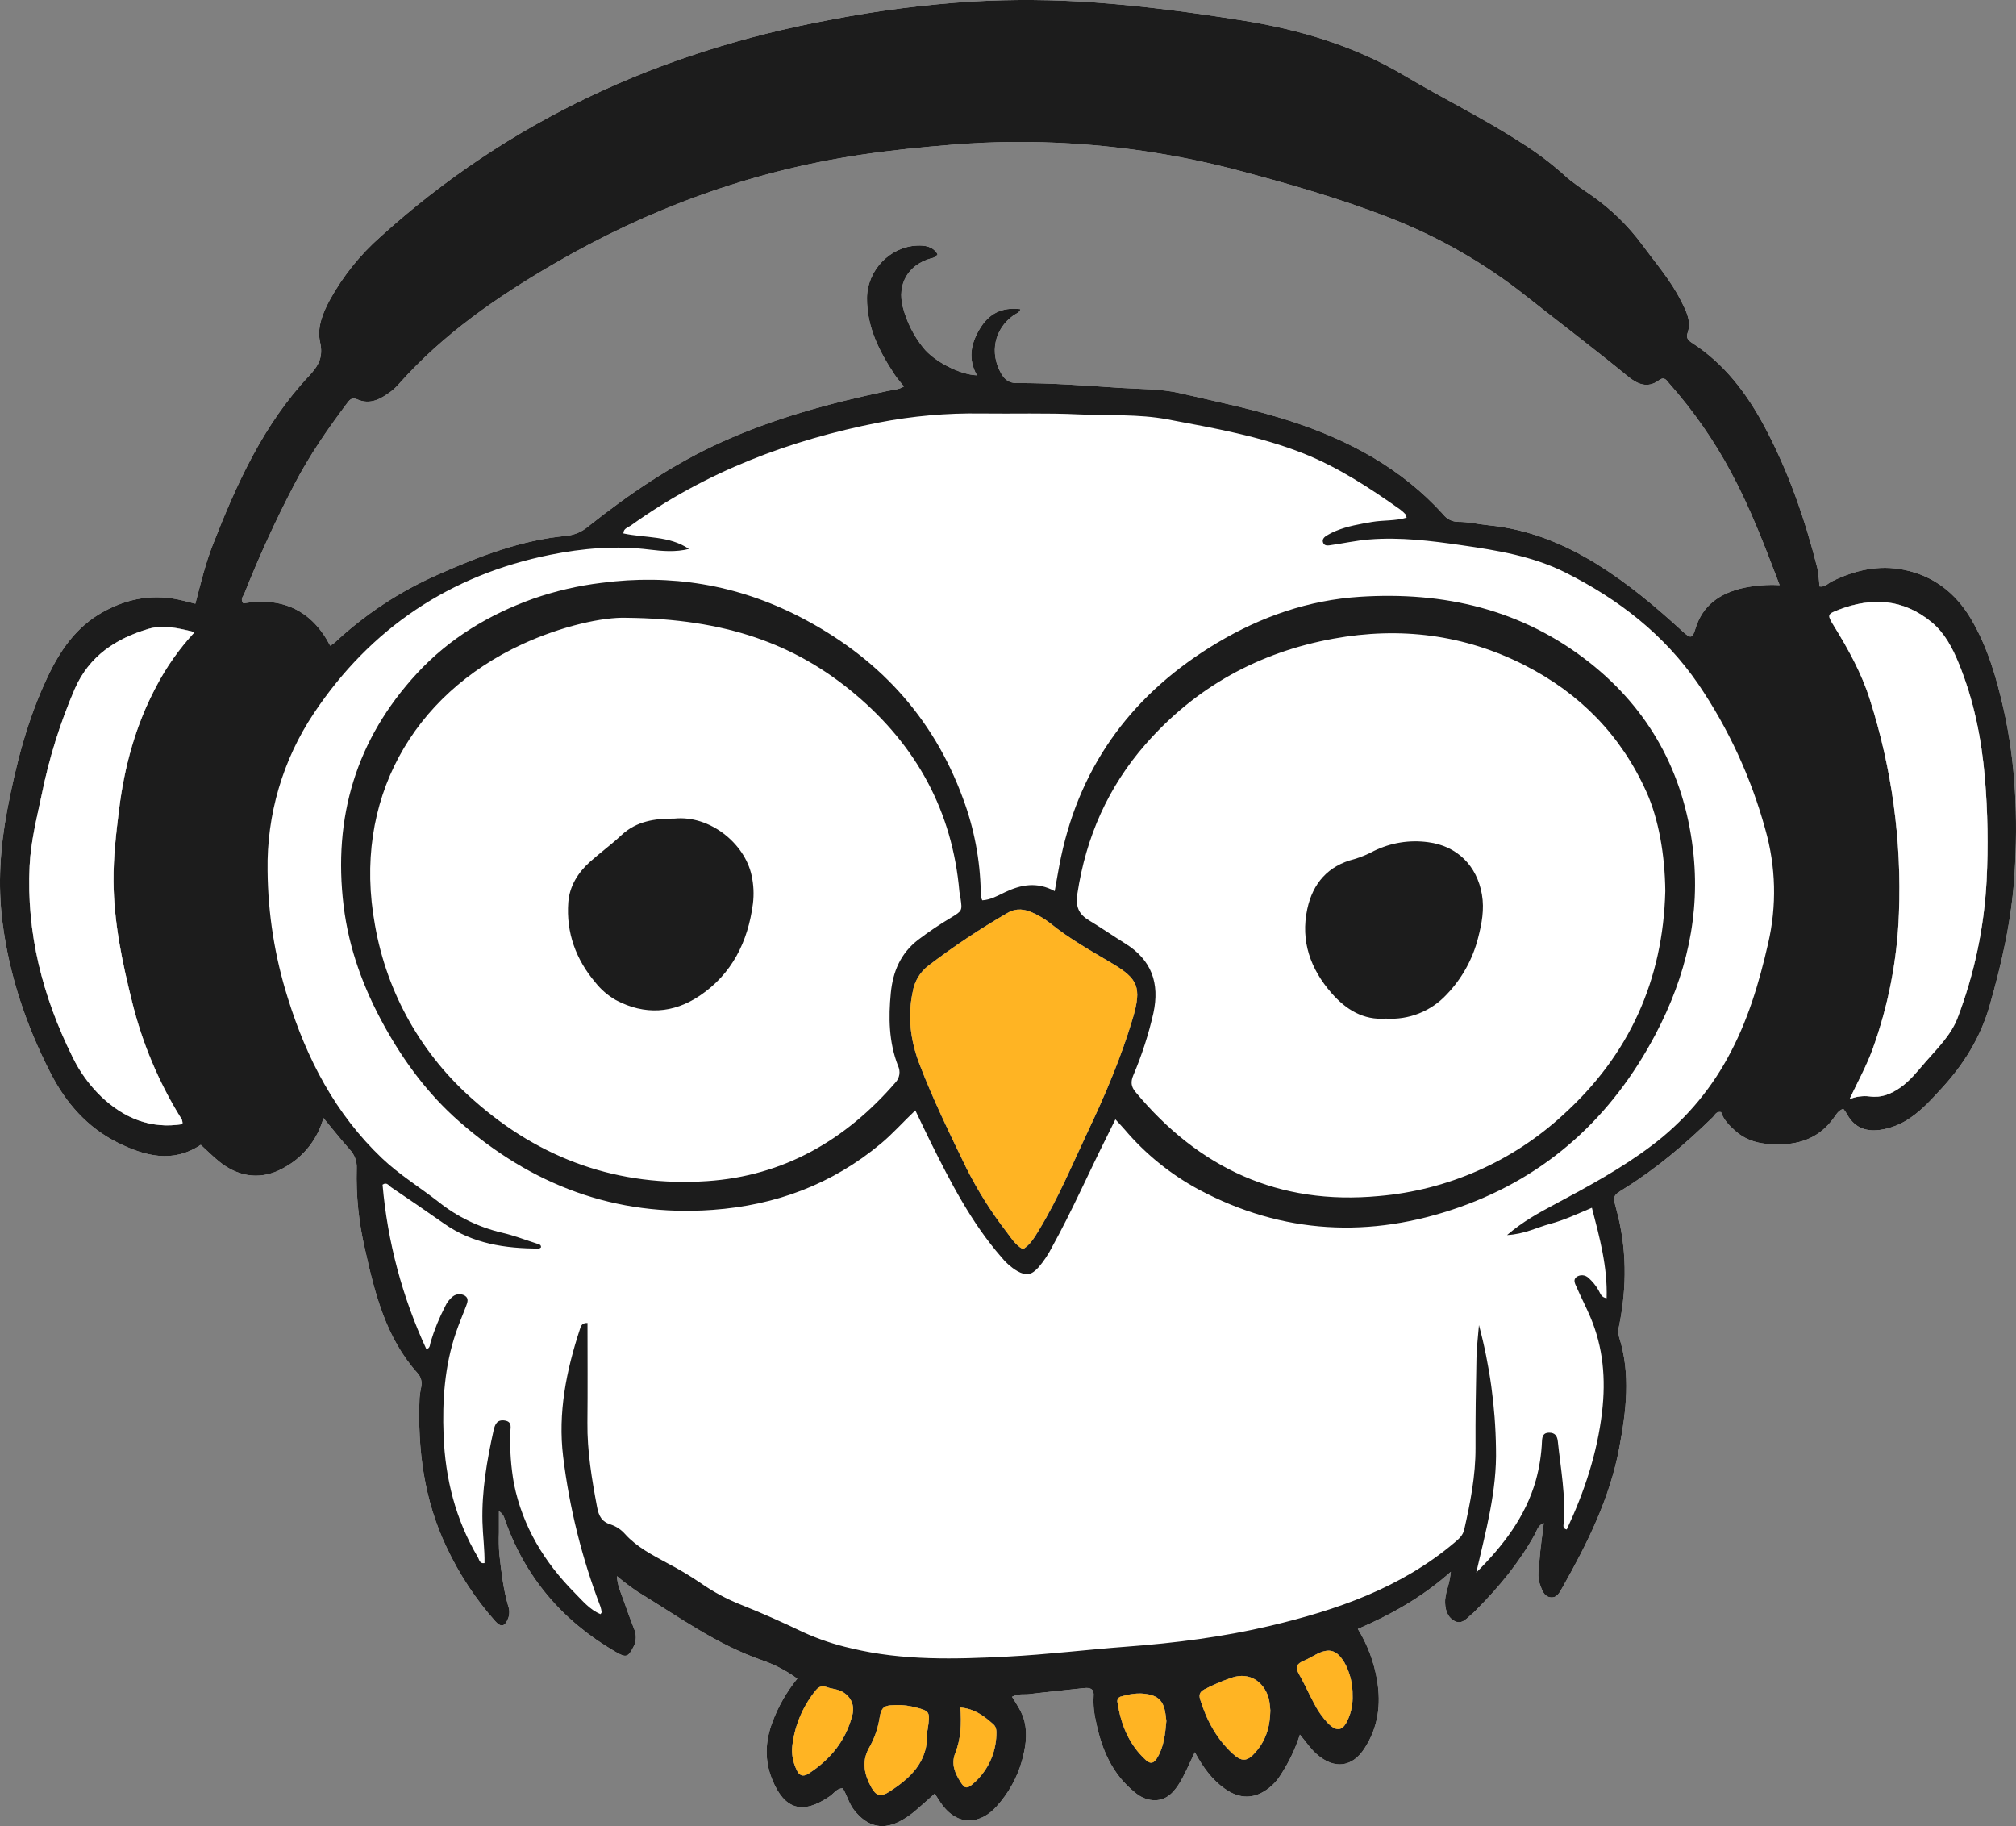 <?xml version="1.0" encoding="UTF-8"?>
<svg xmlns="http://www.w3.org/2000/svg" width="424" height="384" viewBox="0 0 424 384" fill="none">
  <rect x="0" y="0" width="424" height="384" fill="#808080" stroke="none"/>
  <g clip-path="url(#clip0_790_26)">
    <path d="M421.345 148.909C419.857 142.37 417.978 135.946 414.529 130.127C411.323 124.715 406.683 121.085 400.446 119.82C395.157 118.742 390.143 119.875 385.344 122.224C384.49 122.642 383.796 123.538 382.655 123.318C382.598 122.021 382.453 120.729 382.22 119.452C379.619 109.161 376.153 99.168 371.151 89.78C367.404 82.746 362.666 76.47 355.822 72.07C355.04 71.564 354.588 70.987 354.897 70.124C355.8 67.572 354.66 65.471 353.574 63.304C351.409 58.981 348.241 55.345 345.403 51.49C342.431 47.461 338.818 43.944 334.709 41.079C332.747 39.704 330.692 38.406 328.951 36.778C326.123 34.245 323.079 31.963 319.854 29.958C311.964 24.827 303.49 20.729 295.424 15.922C284.845 9.608 273.318 6.215 261.296 4.296C250.954 2.646 240.579 1.265 230.105 0.506C221.625 -0.096 213.116 -0.162 204.628 0.308C194.461 0.952 184.348 2.257 174.351 4.213C138.774 10.863 106.983 25.366 80.018 49.785C75.733 53.567 72.133 58.056 69.373 63.056C67.874 65.839 66.635 68.88 67.318 71.933C68.012 75.046 67.059 76.85 64.982 79.061C55.422 89.225 49.78 101.704 44.777 114.496C43.212 118.484 42.21 122.647 41.086 126.948C40.11 126.701 39.262 126.492 38.413 126.277C32.501 124.809 26.964 125.738 21.653 128.686C16.033 131.804 12.671 136.716 10.005 142.348C5.773 151.274 3.349 160.701 1.52 170.348C0.043 178.152 -0.486 185.945 0.511 193.848C1.927 205.079 5.498 215.617 10.627 225.638C13.834 231.908 18.374 237.11 24.765 240.284C30.441 243.1 36.336 244.673 42.221 240.74C43.543 241.945 44.75 243.149 46.061 244.222C50.326 247.725 55.328 248.204 60.001 245.399C61.954 244.296 63.668 242.818 65.045 241.05C66.422 239.282 67.434 237.258 68.023 235.097C69.963 237.435 71.681 239.602 73.511 241.67C74.028 242.203 74.43 242.838 74.691 243.533C74.951 244.229 75.065 244.971 75.026 245.712C74.868 251.404 75.448 257.092 76.751 262.635C78.839 272.024 81.153 281.335 87.847 288.782C88.181 289.154 88.423 289.599 88.554 290.081C88.685 290.563 88.702 291.069 88.602 291.559C88.435 292.336 88.314 293.122 88.239 293.913C87.803 304.83 89.181 315.417 93.941 325.4C96.58 331.013 100.007 336.222 104.118 340.871C105.391 342.306 106.195 342.048 106.889 340.293C107.194 339.445 107.19 338.516 106.878 337.67C105.831 334.117 105.446 330.438 105.016 326.78C104.907 325.287 104.882 323.789 104.939 322.292C104.928 320.791 104.939 319.295 104.939 317.793C105.461 318.085 105.855 318.562 106.041 319.13C110.267 331.483 118.173 340.783 129.419 347.333C131.683 348.653 132.113 348.51 133.27 346.228C133.564 345.649 133.723 345.012 133.736 344.363C133.748 343.715 133.613 343.072 133.342 342.482C132.581 340.53 131.858 338.563 131.171 336.581C130.62 334.98 129.843 333.424 129.749 331.433C131.127 332.59 132.563 333.675 134.053 334.684C142.576 339.87 150.676 345.804 160.257 349.115C162.914 350.028 165.418 351.335 167.684 352.993C165.44 355.75 163.664 358.857 162.428 362.188C160.951 366.165 160.764 370.147 162.389 374.161C164.979 380.558 168.819 381.669 174.555 377.698C175.404 377.109 176.01 376.037 177.249 376.042C178.159 377.555 178.55 379.243 179.613 380.607C182.478 384.276 185.922 384.996 189.895 382.637C190.757 382.13 191.577 381.554 192.346 380.915C193.768 379.722 195.134 378.462 196.589 377.17C197.057 377.885 197.426 378.473 197.818 379.051C201.493 384.435 206.424 383.451 209.62 379.837C212.113 377.088 213.935 373.799 214.942 370.229C215.669 367.54 216.154 364.812 215.466 361.985C215.008 360.098 213.945 358.558 212.848 356.804C214.226 356.078 215.35 356.38 216.413 356.248C220.276 355.781 224.149 355.407 228.017 354.973C229.367 354.824 230.155 355.187 230 356.721C229.903 358.519 230.076 360.321 230.513 362.067C231.686 367.875 233.929 373.117 238.733 376.95C239.641 377.74 240.745 378.272 241.929 378.49C244.723 378.924 246.464 377.445 247.858 375.294C249.174 373.26 250.056 370.983 251.29 368.464C253.026 371.654 254.899 374.228 257.555 376.114C259.908 377.786 262.453 378.391 265.169 377.082C266.877 376.214 268.314 374.896 269.324 373.271C271.06 370.629 272.429 367.765 273.396 364.757C274.668 366.286 275.605 367.699 276.872 368.821C280.724 372.237 284.476 371.516 286.966 367.683C289.87 363.211 290.482 358.415 289.628 353.334C288.989 349.508 287.616 345.842 285.583 342.537C292.774 339.468 299.352 335.673 305.138 330.52C305.013 331.633 304.794 332.733 304.482 333.809C304.213 334.665 304.03 335.546 303.936 336.438C303.859 338.203 304.284 339.991 305.898 340.86C307.556 341.756 308.598 340.145 309.744 339.259C310.047 338.999 310.333 338.717 310.598 338.418C315.336 333.65 319.579 328.496 322.841 322.584C323.27 321.808 323.452 320.73 324.686 320.285C324.35 323.04 323.948 325.592 323.772 328.161C323.656 329.833 323.248 331.554 323.893 333.21C324.323 334.315 324.659 335.662 326.025 335.882C327.496 336.119 328.058 334.783 328.626 333.782C333.86 324.542 338.56 315.065 340.549 304.517C342.015 296.745 343.007 288.947 340.527 281.164C340.318 280.388 340.318 279.57 340.527 278.794C342.197 270.555 342.164 262.36 339.921 254.204C339.172 251.46 339.238 251.41 341.585 249.953C348.412 245.701 354.494 240.537 360.225 234.927C360.676 234.487 360.913 233.662 361.971 233.854C362.489 235.455 363.674 236.659 364.952 237.798C367.586 240.141 370.677 240.685 374.131 240.658C378.881 240.614 382.699 239.096 385.559 235.24C386.121 234.492 386.567 233.519 387.68 233.167C387.93 233.474 388.16 233.798 388.369 234.135C389.856 236.951 392.159 238.012 395.311 237.611C397.696 237.28 399.964 236.372 401.917 234.965C404.408 233.244 406.397 231.006 408.424 228.795C413.031 223.79 416.535 218.141 418.419 211.591C421.047 202.472 423.119 193.216 423.698 183.729C424.408 172.041 423.962 160.387 421.345 148.909ZM27.774 210.64C29.868 219.18 33.279 227.344 37.884 234.839C38.068 235.049 38.206 235.295 38.289 235.561C38.373 235.827 38.4 236.107 38.369 236.384C31.68 237.457 26.099 235.13 21.311 230.61C18.786 228.174 16.716 225.307 15.201 222.145C8.952 209.501 5.536 196.208 6.236 182.024C6.484 176.936 7.751 171.986 8.793 167.02C10.335 159.392 12.669 151.946 15.757 144.801C18.793 137.926 24.38 134.274 31.245 132.239C34.297 131.337 37.355 132.063 40.931 132.921C37.705 136.392 34.964 140.283 32.782 144.487C28.518 152.533 26.176 161.146 25.052 170.117C24.424 175.154 23.834 180.198 23.873 185.302C23.939 193.942 25.702 202.313 27.774 210.64ZM150.676 190.367C150.163 196.417 144.979 202.725 139.056 204.26C135.601 205.151 132.488 204.117 129.964 201.708C126.879 198.749 125.408 194.987 125.204 190.741C125.105 188.684 125.815 187.106 127.832 186.154C130.625 184.834 133.347 183.371 136.108 181.974C137.149 181.4 138.331 181.133 139.518 181.204C142.242 181.114 144.932 181.829 147.249 183.261C149.899 184.95 150.935 187.32 150.676 190.367ZM191.966 208.561C192.323 206.385 193.492 204.426 195.239 203.077C200.558 199.019 206.133 195.307 211.928 191.962C213.802 190.879 215.581 191.176 217.339 192C218.615 192.577 219.816 193.306 220.915 194.173C224.964 197.467 229.51 199.964 233.967 202.632C239.279 205.811 240.171 207.593 238.254 214.066C235.846 222.189 232.529 230.027 228.909 237.671C225.587 244.695 222.617 251.911 218.556 258.576C217.625 260.105 216.755 261.684 215.157 262.679C213.653 261.887 212.793 260.496 211.846 259.242C208.539 254.982 205.656 250.41 203.239 245.591C199.757 238.414 196.258 231.248 193.399 223.79C191.498 218.829 190.848 213.802 191.966 208.561ZM304.487 194.486C303.929 197.446 302.462 200.158 300.289 202.247C296.559 205.811 292.223 206.729 287.908 204.859C284.068 203.193 281.401 198.859 281.368 194.233C281.335 190.4 281.996 189.443 285.644 187.969C289.005 186.611 292.553 186.022 296.102 185.439C296.399 185.397 296.701 185.393 297 185.428C304.598 186.303 305.755 188.486 304.487 194.486ZM179.283 360.577C177.949 365.95 174.687 369.943 170.087 372.935C168.836 373.744 168.054 373.337 167.525 372.116C166.873 370.757 166.549 369.266 166.577 367.76C166.965 363.289 168.678 359.035 171.497 355.539C172.103 354.791 172.759 354.34 173.806 354.747C174.544 355.033 175.354 355.104 176.12 355.33C178.511 356.028 179.889 358.146 179.283 360.577ZM195.112 363.585C195.045 363.876 195.003 364.173 194.986 364.471C195.2 370.455 191.481 373.914 186.963 376.807C185.239 377.912 184.28 377.665 183.283 375.888C181.823 373.271 181.167 370.526 182.715 367.666C183.768 365.859 184.504 363.885 184.892 361.831C185.387 358.701 185.746 358.498 189.58 358.542C190.367 358.604 191.15 358.716 191.922 358.877C195.663 359.79 195.658 359.812 195.112 363.585ZM209.553 364.828C209.495 366.778 209.031 368.695 208.192 370.457C207.353 372.219 206.156 373.787 204.677 375.063C203.416 376.174 202.909 376.141 202.055 374.777C200.875 372.908 199.977 370.999 200.925 368.612C202.104 365.626 202.247 362.425 201.983 359.064C204.98 359.312 206.997 360.879 208.925 362.595C209.57 363.162 209.598 364.025 209.553 364.828ZM243.362 369.663C242.717 370.713 242.045 371.06 240.998 370.108C237.433 366.847 235.764 362.672 235.036 358.025C234.992 357.885 234.979 357.737 234.998 357.591C235.017 357.445 235.068 357.305 235.148 357.181C235.227 357.057 235.333 356.953 235.457 356.874C235.582 356.796 235.722 356.745 235.868 356.727C238.017 356.094 240.238 355.83 242.353 356.512C244.904 357.332 245.048 359.708 245.301 361.913C245.048 364.592 244.827 367.276 243.362 369.663ZM264.045 368.475C262.321 370.449 261.169 370.521 259.252 368.755C255.858 365.631 253.759 361.726 252.414 357.348C252.062 356.193 252.497 355.682 253.367 355.209C255.143 354.298 256.981 353.511 258.866 352.855C263.114 351.299 266.222 354.115 266.933 357.585C267.051 358.284 267.13 358.989 267.17 359.697C267.109 363.371 266.095 366.137 264.045 368.475ZM283.451 361.682C282.399 363.976 281.17 364.185 279.379 362.447C278.141 361.15 277.106 359.674 276.31 358.069C275.225 356.061 274.31 353.955 273.175 351.981C272.354 350.545 272.795 349.83 274.167 349.258C275.082 348.879 275.93 348.345 276.812 347.894C279.561 346.47 281.137 346.932 282.773 349.632C283.925 351.729 284.51 354.089 284.47 356.479C284.547 358.27 284.198 360.053 283.451 361.682ZM366.671 123.621C361.773 124.737 358.065 127.212 356.539 132.305C355.949 134.268 355.547 134.296 353.943 132.827C348.263 127.619 342.384 122.664 335.816 118.599C328.852 114.287 321.403 111.284 313.171 110.465C310.989 110.245 308.84 109.717 306.625 109.734C306.026 109.72 305.437 109.573 304.902 109.302C304.368 109.032 303.9 108.646 303.534 108.172C294.774 98.486 283.721 92.546 271.445 88.553C263.831 86.079 256.001 84.489 248.216 82.685C244.1 81.734 239.89 81.838 235.709 81.569C228.436 81.09 221.168 80.518 213.873 80.557C212.27 80.568 211.306 79.853 210.545 78.505C208.093 74.177 209.124 69.205 213.135 66.329C213.669 65.944 214.413 65.768 214.628 65.003C210.694 64.547 207.989 65.9 206.005 69.238C204.17 72.334 203.559 75.519 205.465 78.918C201.873 78.802 196.462 75.986 194.198 73.143C192.186 70.642 190.724 67.747 189.905 64.646C188.616 59.767 190.969 55.675 195.845 54.317C196.119 54.284 196.383 54.191 196.617 54.044C196.852 53.898 197.051 53.702 197.2 53.47C196.242 51.809 194.572 51.567 192.875 51.639C187.129 51.875 182.379 56.885 182.34 62.671C182.302 68.727 184.897 73.852 188.131 78.742C188.671 79.561 189.338 80.298 190.104 81.277C188.969 81.954 187.784 81.976 186.682 82.207C174.632 84.753 162.775 87.943 151.524 93.069C141.447 97.661 132.367 103.832 123.733 110.69C122.451 111.795 120.865 112.487 119.182 112.676C109.578 113.567 100.74 116.999 92.04 120.854C84.059 124.37 76.731 129.206 70.365 135.159C70.075 135.387 69.769 135.595 69.45 135.781C65.555 128.268 59.29 125.48 51.185 126.871C50.463 125.991 51.157 125.425 51.383 124.847C54.473 117.048 57.967 109.415 61.852 101.979C65.02 95.846 68.949 90.171 73.103 84.66C73.648 83.934 74.15 83.538 75.087 83.961C77.886 85.215 80.117 83.879 82.255 82.295C82.89 81.805 83.472 81.25 83.99 80.639C93.203 70.278 104.421 62.528 116.322 55.582C136.411 43.862 157.86 36.035 180.869 32.57C187.376 31.591 193.928 30.937 200.501 30.409C208.777 29.742 217.091 29.668 225.378 30.189C237.146 30.903 248.816 32.775 260.216 35.777C270.938 38.62 281.578 41.667 291.953 45.682C302.412 49.714 312.197 55.309 320.973 62.275C328.108 67.912 335.364 73.396 342.395 79.165C344.4 80.815 346.549 81.723 348.913 79.963C350.092 79.088 350.483 79.985 351.051 80.623C356.092 86.31 360.451 92.565 364.037 99.262C368.082 106.747 371.09 114.645 374.286 123.038C371.733 122.9 369.173 123.096 366.671 123.621ZM417.819 185.109C417.307 194.979 415.258 204.71 411.747 213.95C410.358 217.652 407.471 220.429 404.92 223.361C403.295 225.231 401.763 227.216 399.68 228.679C397.724 230.054 395.691 230.885 393.256 230.555C391.811 230.376 390.344 230.573 388.997 231.127C390.854 227.216 392.584 224.081 393.812 220.71C397.144 211.517 399.022 201.863 399.377 192.094C399.979 176.844 397.909 161.606 393.261 147.067C391.509 141.506 388.688 136.452 385.647 131.513C384.269 129.275 384.325 129.126 386.809 128.186C393.763 125.551 400.325 125.942 406.237 130.826C409.014 133.119 410.628 136.248 411.956 139.488C415.113 147.21 416.75 155.289 417.455 163.583C418.058 170.742 418.18 177.934 417.819 185.109Z" fill="white"></path>
    <path d="M421.345 148.909C419.857 142.37 417.978 135.946 414.529 130.127C411.323 124.715 406.683 121.085 400.446 119.82C395.157 118.742 390.143 119.875 385.344 122.224C384.49 122.642 383.796 123.538 382.655 123.318C382.598 122.021 382.453 120.729 382.22 119.452C379.619 109.161 376.153 99.168 371.151 89.78C367.404 82.746 362.666 76.47 355.822 72.07C355.04 71.564 354.588 70.987 354.897 70.124C355.8 67.572 354.66 65.471 353.574 63.304C351.409 58.981 348.241 55.345 345.403 51.49C342.431 47.461 338.818 43.944 334.709 41.079C332.747 39.704 330.692 38.406 328.951 36.778C326.123 34.245 323.079 31.963 319.854 29.958C311.964 24.827 303.49 20.729 295.424 15.922C284.845 9.608 273.318 6.215 261.296 4.296C250.954 2.646 240.579 1.265 230.105 0.506C221.625 -0.096 213.116 -0.162 204.628 0.308C194.461 0.952 184.348 2.257 174.351 4.213C138.774 10.863 106.983 25.366 80.018 49.785C75.733 53.567 72.133 58.056 69.373 63.056C67.874 65.839 66.635 68.88 67.318 71.933C68.012 75.046 67.059 76.85 64.982 79.061C55.422 89.225 49.78 101.704 44.777 114.496C43.212 118.484 42.21 122.647 41.086 126.948C40.11 126.701 39.262 126.492 38.413 126.277C32.501 124.809 26.964 125.738 21.653 128.686C16.033 131.804 12.671 136.716 10.005 142.348C5.773 151.274 3.349 160.701 1.52 170.348C0.043 178.152 -0.486 185.945 0.511 193.848C1.927 205.079 5.498 215.617 10.627 225.638C13.834 231.908 18.374 237.11 24.765 240.284C30.441 243.1 36.336 244.673 42.221 240.74C43.543 241.945 44.75 243.149 46.061 244.222C50.326 247.725 55.328 248.204 60.001 245.399C61.954 244.296 63.668 242.818 65.045 241.05C66.422 239.282 67.434 237.258 68.023 235.097C69.963 237.435 71.681 239.602 73.511 241.67C74.028 242.203 74.43 242.838 74.691 243.533C74.951 244.229 75.065 244.971 75.026 245.712C74.868 251.404 75.448 257.092 76.751 262.635C78.839 272.024 81.153 281.335 87.847 288.782C88.181 289.154 88.423 289.599 88.554 290.081C88.685 290.563 88.702 291.069 88.602 291.559C88.435 292.336 88.314 293.122 88.239 293.913C87.803 304.83 89.181 315.417 93.941 325.4C96.58 331.013 100.007 336.222 104.118 340.871C105.391 342.306 106.195 342.048 106.889 340.293C107.194 339.445 107.19 338.516 106.878 337.67C105.831 334.117 105.446 330.438 105.016 326.78C104.907 325.287 104.882 323.789 104.939 322.292C104.928 320.791 104.939 319.295 104.939 317.793C105.461 318.085 105.855 318.562 106.041 319.13C110.267 331.483 118.173 340.783 129.419 347.333C131.683 348.653 132.113 348.51 133.27 346.228C133.564 345.649 133.723 345.012 133.736 344.363C133.748 343.715 133.613 343.072 133.342 342.482C132.581 340.53 131.858 338.563 131.171 336.581C130.62 334.98 129.843 333.424 129.749 331.433C131.127 332.59 132.563 333.675 134.053 334.684C142.576 339.87 150.676 345.804 160.257 349.115C162.914 350.028 165.418 351.335 167.684 352.993C165.44 355.75 163.664 358.857 162.428 362.188C160.951 366.165 160.764 370.147 162.389 374.161C164.979 380.558 168.819 381.669 174.555 377.698C175.404 377.109 176.01 376.037 177.249 376.042C178.159 377.555 178.55 379.243 179.613 380.607C182.478 384.276 185.922 384.996 189.895 382.637C190.757 382.13 191.577 381.554 192.346 380.915C193.768 379.722 195.134 378.462 196.589 377.17C197.057 377.885 197.426 378.473 197.818 379.051C201.493 384.435 206.424 383.451 209.62 379.837C212.113 377.088 213.935 373.799 214.942 370.229C215.669 367.54 216.154 364.812 215.466 361.985C215.008 360.098 213.945 358.558 212.848 356.804C214.226 356.078 215.35 356.38 216.413 356.248C220.276 355.781 224.149 355.407 228.017 354.973C229.367 354.824 230.155 355.187 230 356.721C229.903 358.519 230.076 360.321 230.513 362.067C231.686 367.875 233.929 373.117 238.733 376.95C239.641 377.74 240.745 378.272 241.929 378.49C244.723 378.924 246.464 377.445 247.858 375.294C249.174 373.26 250.056 370.983 251.29 368.464C253.026 371.654 254.899 374.228 257.555 376.114C259.908 377.786 262.453 378.391 265.169 377.082C266.877 376.214 268.314 374.896 269.324 373.271C271.06 370.629 272.429 367.765 273.396 364.757C274.668 366.286 275.605 367.699 276.872 368.821C280.724 372.237 284.476 371.516 286.966 367.683C289.87 363.211 290.482 358.415 289.628 353.334C288.989 349.508 287.616 345.842 285.583 342.537C292.774 339.468 299.352 335.673 305.138 330.52C305.013 331.633 304.794 332.733 304.482 333.809C304.213 334.665 304.03 335.546 303.936 336.438C303.859 338.203 304.284 339.991 305.898 340.86C307.556 341.756 308.598 340.145 309.744 339.259C310.047 338.999 310.333 338.717 310.598 338.418C315.336 333.65 319.579 328.496 322.841 322.584C323.27 321.808 323.452 320.73 324.686 320.285C324.35 323.04 323.948 325.592 323.772 328.161C323.656 329.833 323.248 331.554 323.893 333.21C324.323 334.315 324.659 335.662 326.025 335.882C327.496 336.119 328.058 334.783 328.626 333.782C333.86 324.542 338.56 315.065 340.549 304.517C342.015 296.745 343.007 288.947 340.527 281.164C340.318 280.388 340.318 279.57 340.527 278.794C342.197 270.555 342.164 262.36 339.921 254.204C339.172 251.46 339.238 251.41 341.585 249.953C348.412 245.701 354.494 240.537 360.225 234.927C360.676 234.487 360.913 233.662 361.971 233.854C362.489 235.455 363.674 236.659 364.952 237.798C367.586 240.141 370.677 240.685 374.131 240.658C378.881 240.614 382.699 239.096 385.559 235.24C386.121 234.492 386.567 233.519 387.68 233.167C387.93 233.474 388.16 233.798 388.369 234.135C389.856 236.951 392.159 238.012 395.311 237.611C397.696 237.28 399.964 236.372 401.917 234.965C404.408 233.244 406.397 231.006 408.424 228.795C413.031 223.79 416.535 218.141 418.419 211.591C421.047 202.472 423.119 193.216 423.698 183.729C424.408 172.041 423.962 160.387 421.345 148.909ZM27.774 210.64C29.868 219.18 33.279 227.344 37.884 234.839C38.068 235.049 38.206 235.295 38.289 235.561C38.373 235.827 38.4 236.107 38.369 236.384C31.68 237.457 26.099 235.13 21.311 230.61C18.786 228.174 16.716 225.307 15.201 222.145C8.952 209.501 5.536 196.208 6.236 182.024C6.484 176.936 7.751 171.986 8.793 167.02C10.335 159.392 12.669 151.946 15.757 144.801C18.793 137.926 24.38 134.274 31.245 132.239C34.297 131.337 37.355 132.063 40.931 132.921C37.705 136.392 34.964 140.283 32.782 144.487C28.518 152.533 26.176 161.146 25.052 170.117C24.424 175.154 23.834 180.198 23.873 185.302C23.939 193.942 25.702 202.313 27.774 210.64ZM179.283 360.577C177.949 365.95 174.687 369.943 170.087 372.935C168.836 373.744 168.054 373.337 167.525 372.116C166.873 370.757 166.549 369.266 166.577 367.76C166.965 363.289 168.678 359.035 171.497 355.539C172.103 354.791 172.759 354.34 173.806 354.747C174.544 355.033 175.354 355.104 176.12 355.33C178.511 356.028 179.889 358.146 179.283 360.577ZM195.112 363.585C195.045 363.876 195.003 364.173 194.986 364.471C195.2 370.455 191.481 373.914 186.963 376.807C185.239 377.912 184.28 377.665 183.283 375.888C181.823 373.271 181.167 370.526 182.715 367.666C183.768 365.859 184.504 363.885 184.892 361.831C185.387 358.701 185.746 358.498 189.58 358.542C190.367 358.604 191.15 358.716 191.922 358.877C195.663 359.79 195.658 359.812 195.112 363.585ZM209.553 364.828C209.495 366.778 209.031 368.695 208.192 370.457C207.353 372.219 206.156 373.787 204.677 375.063C203.416 376.174 202.909 376.141 202.055 374.777C200.875 372.908 199.977 370.999 200.925 368.612C202.104 365.626 202.247 362.425 201.983 359.064C204.98 359.312 206.997 360.879 208.925 362.595C209.57 363.162 209.598 364.025 209.553 364.828ZM243.362 369.663C242.717 370.713 242.045 371.06 240.998 370.108C237.433 366.847 235.764 362.672 235.036 358.025C234.992 357.885 234.979 357.737 234.998 357.591C235.017 357.445 235.068 357.305 235.148 357.181C235.227 357.057 235.333 356.953 235.457 356.874C235.582 356.796 235.722 356.745 235.868 356.727C238.017 356.094 240.238 355.83 242.353 356.512C244.904 357.332 245.048 359.708 245.301 361.913C245.048 364.592 244.827 367.276 243.362 369.663ZM264.045 368.475C262.321 370.449 261.169 370.521 259.252 368.755C255.858 365.631 253.759 361.726 252.414 357.348C252.062 356.193 252.497 355.682 253.367 355.209C255.143 354.298 256.981 353.511 258.866 352.855C263.114 351.299 266.222 354.115 266.933 357.585C267.051 358.284 267.13 358.989 267.17 359.697C267.109 363.371 266.095 366.137 264.045 368.475ZM283.451 361.682C282.399 363.976 281.17 364.185 279.379 362.447C278.141 361.15 277.106 359.674 276.31 358.069C275.225 356.061 274.31 353.955 273.175 351.981C272.354 350.545 272.795 349.83 274.167 349.258C275.082 348.879 275.93 348.345 276.812 347.894C279.561 346.47 281.137 346.932 282.773 349.632C283.925 351.729 284.51 354.089 284.47 356.479C284.547 358.27 284.198 360.053 283.451 361.682ZM371.867 198.386C369.955 206.79 367.52 214.935 363.294 222.558C359.338 229.754 353.889 236.025 347.31 240.949C340.891 245.795 333.866 249.573 326.808 253.346C323.584 255.067 320.339 256.827 316.956 259.715C320.642 259.522 323.27 258.087 326.058 257.344C328.956 256.574 331.678 255.293 334.802 253.973C336.45 260.287 338.108 266.414 337.904 272.991C336.67 272.805 336.571 271.875 336.169 271.265C335.619 270.311 334.917 269.453 334.092 268.724C333.763 268.407 333.335 268.212 332.879 268.173C332.424 268.134 331.968 268.253 331.59 268.509C330.747 269.125 331.298 270.005 331.601 270.693C332.516 272.793 333.579 274.834 334.477 276.946C337.199 283.353 337.75 290.003 336.946 296.888C335.926 305.6 333.21 313.746 329.513 321.627C328.648 321.418 328.819 320.818 328.852 320.4C329.342 314.576 328.24 308.873 327.64 303.125C327.518 301.926 327.034 301.266 325.794 301.266C324.593 301.266 324.356 302.036 324.306 303.054C324.192 305.846 323.758 308.616 323.011 311.309C320.813 319.014 316.086 325.092 310.482 330.685C312.466 322.039 314.857 313.52 314.631 304.561C314.513 295.806 313.31 287.1 311.05 278.64C310.868 280.961 310.576 283.276 310.526 285.597C310.399 291.889 310.3 298.186 310.328 304.478C310.35 310.319 309.237 315.973 307.959 321.621C307.667 322.914 306.829 323.601 305.887 324.399C294.641 333.902 281.186 338.555 267.164 341.877C257.235 344.226 247.136 345.502 236.959 346.266C228.595 346.893 220.259 347.922 211.89 348.351C200.903 348.912 189.889 349.242 179.057 346.618C175.54 345.834 172.116 344.682 168.841 343.181C164.604 341.146 160.318 339.226 155.949 337.494C152.873 336.283 149.953 334.712 147.249 332.814C145.011 331.304 142.689 329.921 140.295 328.672C137.138 326.951 133.931 325.323 131.452 322.578C130.656 321.67 129.636 320.986 128.493 320.593C126.543 320.01 125.926 318.767 125.578 316.924C124.471 311.04 123.479 305.16 123.545 299.138C123.617 292.17 123.562 285.196 123.562 278.2C122.306 278.139 122.14 278.975 121.953 279.542C119.105 288.237 117.314 297.07 118.438 306.304C119.762 317.107 122.401 327.708 126.295 337.873C126.412 338.25 126.494 338.637 126.537 339.028C126.548 339.105 126.444 339.199 126.311 339.43C124.047 338.511 122.543 336.641 120.895 334.98C114.487 328.524 109.931 321.033 108.096 312.03C107.467 308.491 107.205 304.897 107.313 301.305C107.313 300.342 107.859 298.967 106.156 298.709C104.548 298.461 104.096 299.501 103.809 300.788C102.404 307.129 101.302 313.515 101.468 320.032C101.545 322.908 101.952 325.779 101.903 328.689C100.85 328.87 100.806 327.963 100.503 327.457C95.82 319.548 93.644 310.952 93.291 301.805C93.01 294.463 93.511 287.247 95.886 280.246C96.525 278.359 97.319 276.522 98.024 274.658C98.305 273.91 98.647 273.035 97.804 272.485C97.416 272.245 96.964 272.129 96.508 272.152C96.053 272.174 95.615 272.335 95.253 272.612C94.546 273.178 93.985 273.904 93.616 274.729C92.373 277.124 91.353 279.628 90.569 282.209C90.398 282.743 90.531 283.458 89.682 283.722C84.617 272.809 81.496 261.099 80.459 249.117C81.357 248.479 81.798 249.342 82.277 249.661C86.013 252.174 89.722 254.723 93.407 257.306C99.412 261.53 106.25 262.547 113.358 262.547C113.501 262.547 113.65 262.382 113.782 262.3C113.826 261.728 113.391 261.662 113.027 261.546C110.548 260.754 108.112 259.797 105.589 259.22C100.704 258.077 96.137 255.858 92.222 252.725C88.283 249.656 84.001 247.032 80.36 243.573C70.519 234.223 64.502 222.629 60.53 209.864C57.794 201.195 56.361 192.169 56.276 183.08C56.074 171.306 59.477 159.752 66.029 149.96C77.957 132.101 94.68 120.893 115.749 116.658C122.537 115.288 129.562 114.683 136.615 115.569C139.298 115.904 142.108 116.135 144.901 115.431C140.719 112.599 135.717 113.171 131.105 112.17C131.127 111.097 132.069 110.938 132.67 110.509C148.378 99.223 166.015 92.541 184.886 88.84C191.944 87.472 199.125 86.838 206.314 86.948C213.212 87.036 220.127 86.81 227.014 87.14C233.191 87.431 239.455 87.036 245.538 88.185C255.241 90.016 265.021 91.71 274.261 95.401C281.55 98.316 288.068 102.6 294.449 107.11C294.847 107.407 295.22 107.739 295.562 108.1C295.683 108.227 295.699 108.452 295.843 108.843C293.451 109.58 290.961 109.343 288.564 109.755C286.002 110.201 283.44 110.63 281.016 111.62C280.276 111.918 279.566 112.285 278.894 112.714C278.376 113.044 277.985 113.561 278.327 114.227C278.602 114.749 279.159 114.733 279.649 114.667C282.415 114.282 285.143 113.666 287.941 113.44C294.471 112.912 300.895 113.704 307.336 114.639C314.868 115.728 322.35 116.933 329.249 120.398C340.411 126.008 349.998 133.405 357.167 143.838C363.524 153.191 368.294 163.527 371.283 174.428C373.511 182.235 373.712 190.48 371.867 198.386ZM366.671 123.621C361.773 124.737 358.065 127.212 356.539 132.305C355.949 134.268 355.547 134.296 353.943 132.827C348.263 127.619 342.384 122.664 335.816 118.599C328.852 114.287 321.403 111.284 313.171 110.465C310.989 110.245 308.84 109.717 306.625 109.734C306.026 109.72 305.437 109.573 304.902 109.302C304.368 109.032 303.9 108.646 303.534 108.172C294.774 98.486 283.721 92.546 271.445 88.553C263.831 86.079 256.001 84.489 248.216 82.685C244.1 81.734 239.89 81.838 235.709 81.569C228.436 81.09 221.168 80.518 213.873 80.557C212.27 80.568 211.306 79.853 210.545 78.505C208.093 74.177 209.124 69.205 213.135 66.329C213.669 65.944 214.413 65.768 214.628 65.003C210.694 64.547 207.989 65.9 206.005 69.238C204.17 72.334 203.559 75.519 205.465 78.918C201.873 78.802 196.462 75.986 194.198 73.143C192.186 70.642 190.724 67.747 189.905 64.646C188.616 59.767 190.969 55.675 195.845 54.317C196.119 54.284 196.383 54.191 196.617 54.044C196.852 53.898 197.051 53.702 197.2 53.47C196.242 51.809 194.572 51.567 192.875 51.639C187.129 51.875 182.379 56.885 182.34 62.671C182.302 68.727 184.897 73.852 188.131 78.742C188.671 79.561 189.338 80.298 190.104 81.277C188.969 81.954 187.784 81.976 186.682 82.207C174.632 84.753 162.775 87.943 151.524 93.069C141.447 97.661 132.367 103.832 123.733 110.69C122.451 111.795 120.865 112.487 119.182 112.676C109.578 113.567 100.74 116.999 92.04 120.854C84.059 124.37 76.731 129.206 70.365 135.159C70.075 135.387 69.769 135.595 69.45 135.781C65.555 128.268 59.29 125.48 51.185 126.871C50.463 125.991 51.157 125.425 51.383 124.847C54.473 117.048 57.967 109.415 61.852 101.979C65.02 95.846 68.949 90.171 73.103 84.66C73.648 83.934 74.15 83.538 75.087 83.961C77.886 85.215 80.117 83.879 82.255 82.295C82.89 81.805 83.472 81.25 83.99 80.639C93.203 70.278 104.421 62.528 116.322 55.582C136.411 43.862 157.86 36.035 180.869 32.57C187.376 31.591 193.928 30.937 200.501 30.409C208.777 29.742 217.091 29.668 225.378 30.189C237.146 30.903 248.816 32.775 260.216 35.777C270.938 38.62 281.578 41.667 291.953 45.682C302.412 49.714 312.197 55.309 320.973 62.275C328.108 67.912 335.364 73.396 342.395 79.165C344.4 80.815 346.549 81.723 348.913 79.963C350.092 79.088 350.483 79.985 351.051 80.623C356.092 86.31 360.451 92.565 364.037 99.262C368.082 106.747 371.09 114.645 374.286 123.038C371.733 122.9 369.173 123.096 366.671 123.621ZM417.819 185.109C417.307 194.979 415.258 204.71 411.747 213.95C410.358 217.652 407.471 220.429 404.92 223.361C403.295 225.231 401.763 227.216 399.68 228.679C397.724 230.054 395.691 230.885 393.256 230.555C391.811 230.376 390.344 230.573 388.997 231.127C390.854 227.216 392.584 224.081 393.812 220.71C397.144 211.517 399.022 201.863 399.377 192.094C399.979 176.844 397.909 161.606 393.261 147.067C391.509 141.506 388.688 136.452 385.647 131.513C384.269 129.275 384.325 129.126 386.809 128.186C393.763 125.551 400.325 125.942 406.237 130.826C409.014 133.119 410.628 136.248 411.956 139.488C415.113 147.21 416.75 155.289 417.455 163.583C418.058 170.742 418.18 177.934 417.819 185.109Z" fill="#1C1C1C"></path>
    <path d="M283.451 361.683C282.399 363.976 281.17 364.185 279.379 362.447C278.141 361.151 277.106 359.675 276.31 358.069C275.225 356.062 274.31 353.956 273.175 351.981C272.354 350.546 272.795 349.831 274.167 349.259C275.081 348.879 275.93 348.346 276.812 347.895C279.561 346.47 281.137 346.932 282.773 349.633C283.925 351.729 284.51 354.089 284.47 356.48C284.547 358.27 284.198 360.053 283.451 361.683Z" fill="#FFB423"></path>
    <path d="M267.169 359.697C267.109 363.371 266.095 366.138 264.045 368.475C262.321 370.449 261.169 370.521 259.252 368.755C255.858 365.632 253.759 361.727 252.414 357.349C252.061 356.194 252.497 355.682 253.367 355.209C255.143 354.298 256.981 353.511 258.866 352.855C263.114 351.299 266.222 354.115 266.932 357.585C267.051 358.284 267.13 358.989 267.169 359.697Z" fill="#FFB423"></path>
    <path d="M245.301 361.914C245.048 364.592 244.827 367.276 243.362 369.663C242.717 370.714 242.045 371.06 240.998 370.109C237.433 366.847 235.764 362.673 235.036 358.025C234.992 357.885 234.979 357.737 234.998 357.591C235.017 357.445 235.068 357.306 235.148 357.182C235.227 357.058 235.333 356.953 235.457 356.875C235.582 356.796 235.722 356.746 235.868 356.727C238.017 356.095 240.237 355.831 242.353 356.513C244.904 357.332 245.048 359.708 245.301 361.914Z" fill="#FFB423"></path>
    <path d="M209.553 364.829C209.495 366.779 209.031 368.696 208.192 370.457C207.353 372.219 206.156 373.788 204.677 375.064C203.415 376.175 202.909 376.142 202.055 374.778C200.875 372.908 199.977 371 200.925 368.613C202.104 365.626 202.247 362.425 201.983 359.065C204.98 359.312 206.997 360.88 208.925 362.596C209.57 363.162 209.598 364.026 209.553 364.829Z" fill="#FFB423"></path>
    <path d="M195.112 363.586C195.045 363.877 195.003 364.173 194.986 364.471C195.2 370.455 191.481 373.914 186.963 376.807C185.239 377.913 184.28 377.665 183.283 375.889C181.823 373.271 181.167 370.526 182.715 367.667C183.768 365.859 184.504 363.886 184.892 361.831C185.387 358.702 185.746 358.498 189.58 358.542C190.367 358.604 191.15 358.716 191.922 358.878C195.663 359.791 195.658 359.813 195.112 363.586Z" fill="#FFB423"></path>
    <path d="M179.283 360.577C177.949 365.95 174.687 369.943 170.087 372.935C168.836 373.744 168.053 373.337 167.525 372.116C166.873 370.757 166.549 369.266 166.577 367.76C166.965 363.289 168.678 359.035 171.497 355.539C172.103 354.791 172.759 354.34 173.806 354.747C174.544 355.033 175.354 355.105 176.12 355.33C178.511 356.029 179.889 358.146 179.283 360.577Z" fill="#FFB423"></path>
    <path d="M37.884 234.839C38.068 235.049 38.206 235.295 38.289 235.561C38.372 235.827 38.4 236.108 38.369 236.385C31.68 237.457 26.099 235.131 21.311 230.61C18.786 228.174 16.716 225.307 15.2 222.145C8.952 209.501 5.536 196.208 6.236 182.024C6.484 176.937 7.751 171.987 8.793 167.02C10.335 159.393 12.669 151.946 15.757 144.801C18.793 137.926 24.38 134.274 31.245 132.239C34.297 131.337 37.355 132.063 40.931 132.921C37.705 136.392 34.964 140.283 32.782 144.487C28.518 152.534 26.176 161.146 25.052 170.117C24.424 175.155 23.834 180.198 23.873 185.302C23.939 193.942 25.702 202.313 27.774 210.64C29.867 219.18 33.279 227.344 37.884 234.839Z" fill="white"></path>
    <path d="M417.819 185.109C417.306 194.979 415.258 204.71 411.747 213.951C410.358 217.652 407.471 220.43 404.92 223.361C403.295 225.231 401.763 227.216 399.68 228.679C397.724 230.054 395.691 230.885 393.256 230.555C391.81 230.377 390.344 230.574 388.997 231.127C390.854 227.216 392.584 224.081 393.812 220.71C397.144 211.518 399.022 201.863 399.377 192.094C399.979 176.844 397.909 161.606 393.261 147.067C391.509 141.506 388.688 136.452 385.647 131.513C384.269 129.275 384.324 129.126 386.809 128.186C393.763 125.551 400.325 125.942 406.237 130.826C409.014 133.119 410.628 136.249 411.956 139.488C415.113 147.21 416.75 155.289 417.455 163.583C418.058 170.742 418.179 177.934 417.819 185.109Z" fill="white"></path>
    <path d="M356.043 178.482C354.103 162.456 346.902 149.223 334.191 139.23C320.064 128.126 303.666 124.353 286.013 125.491C275.247 126.184 265.263 129.655 256.034 135.154C238.673 145.511 227.356 160.322 223.141 180.253C222.656 182.541 222.292 184.857 221.824 187.387C218.099 185.363 214.722 186.006 211.305 187.645C209.812 188.366 208.303 189.229 206.589 189.317C206.305 188.759 206.194 188.129 206.27 187.508C206.139 180.81 204.876 174.183 202.534 167.906C196.181 150.571 184.423 138.025 168.076 129.644C154.962 122.923 141.077 120.646 126.488 122.565C121.623 123.159 116.836 124.267 112.206 125.871C102.862 129.209 94.492 134.252 87.698 141.606C74.888 155.471 70.017 171.882 72.271 190.478C73.367 199.503 76.464 207.863 80.872 215.821C85.032 223.328 90.09 230.121 96.52 235.774C111.754 249.161 129.353 255.898 149.871 254.413C163.155 253.456 174.985 249.046 185.244 240.499C187.757 238.409 189.911 235.956 192.512 233.492C193.658 235.873 194.666 238.035 195.729 240.169C199.961 248.672 204.297 257.108 210.6 264.352C211.534 265.523 212.67 266.518 213.956 267.289C215.895 268.345 216.903 268.152 218.441 266.475C219.546 265.18 220.493 263.758 221.262 262.24C225.471 254.628 228.948 246.659 232.849 238.893C233.372 237.848 233.89 236.797 234.584 235.384C235.477 236.357 236.034 236.929 236.551 237.534C240.9 242.654 246.165 246.922 252.078 250.118C269.77 259.578 288.217 260.458 306.906 253.869C325.458 247.33 339.056 234.828 348.191 217.482C354.627 205.256 357.723 192.326 356.043 178.482ZM188.864 224.104C189.145 224.679 189.243 225.327 189.146 225.96C189.048 226.593 188.76 227.181 188.319 227.646C177.844 239.74 164.841 247.28 148.758 248.364C130.129 249.612 113.694 243.821 99.682 231.391C88.717 221.86 81.37 208.856 78.872 194.558C74.04 168.264 86.806 146.132 109.804 135.484C118.091 131.651 126.813 129.732 131.722 129.908C152.516 130.111 167.238 135.358 179.85 145.973C192.715 156.802 200.313 170.574 201.779 187.486C201.823 187.981 201.955 188.465 202.027 188.954C202.396 191.5 202.358 191.545 200.021 192.963C197.615 194.39 195.293 195.955 193.068 197.649C189.387 200.515 187.801 204.326 187.36 208.754C186.847 213.962 186.93 219.132 188.864 224.104ZM228.909 237.672C225.587 244.695 222.617 251.911 218.556 258.577C217.625 260.106 216.755 261.684 215.157 262.68C213.653 261.888 212.793 260.496 211.845 259.242C208.539 254.982 205.656 250.411 203.239 245.592C199.757 238.414 196.258 231.248 193.399 223.79C191.498 218.829 190.847 213.802 191.966 208.561C192.323 206.386 193.492 204.426 195.239 203.078C200.558 199.02 206.132 195.307 211.928 191.963C213.801 190.879 215.581 191.176 217.339 192.001C218.615 192.577 219.815 193.307 220.915 194.173C224.964 197.468 229.51 199.965 233.967 202.632C239.279 205.811 240.171 207.593 238.254 214.066C235.846 222.19 232.529 230.027 228.909 237.672ZM328.775 234.41C318.106 244.254 304.456 250.271 289.98 251.51C268.955 253.489 252.139 245.647 238.821 229.631C237.857 228.476 237.78 227.481 238.348 226.122C240.147 221.896 241.563 217.517 242.579 213.038C243.94 206.741 242.199 201.846 236.64 198.397C234.094 196.813 231.626 195.097 229.058 193.552C226.838 192.221 226.182 190.648 226.595 187.909C228.397 176.029 233.031 165.508 240.948 156.477C251.489 144.46 264.745 137.167 280.437 134.302C294.443 131.75 307.936 133.405 320.664 139.884C332.279 145.797 340.957 154.646 346.307 166.597C348.819 172.213 350.158 179.654 350.241 187.376C349.761 206.081 342.692 221.788 328.775 234.41Z" fill="#1C1C1C"></path>
    <path d="M238.254 214.066C235.846 222.189 232.529 230.027 228.909 237.672C225.587 244.695 222.617 251.911 218.556 258.577C217.625 260.105 216.755 261.684 215.157 262.679C213.653 261.887 212.793 260.496 211.845 259.242C208.539 254.982 205.656 250.41 203.239 245.591C199.757 238.414 196.258 231.248 193.399 223.79C191.498 218.829 190.847 213.802 191.966 208.561C192.323 206.385 193.492 204.426 195.239 203.077C200.558 199.02 206.132 195.307 211.928 191.962C213.801 190.879 215.581 191.176 217.339 192.001C218.615 192.577 219.815 193.306 220.915 194.173C224.964 197.467 229.51 199.964 233.967 202.632C239.279 205.811 240.171 207.593 238.254 214.066Z" fill="#FFB423"></path>
    <path d="M310.873 197.209C309.741 201.691 307.459 205.8 304.25 209.133C302.636 210.871 300.653 212.228 298.446 213.103C296.24 213.979 293.865 214.351 291.495 214.193C286.718 214.567 283.065 212.279 280.051 208.836C275.616 203.759 273.5 197.902 274.944 191.154C276.101 185.736 279.324 182.041 284.839 180.655C286.273 180.226 287.658 179.649 288.972 178.933C292.497 177.206 296.458 176.566 300.349 177.096C306.493 177.883 310.636 182.079 311.672 188.085C312.218 191.247 311.639 194.239 310.873 197.209Z" fill="#1C1C1C"></path>
    <path d="M158.351 190.054C157.309 198.018 153.948 204.821 147.155 209.386C141.595 213.12 135.595 213.511 129.534 210.305C127.876 209.359 126.415 208.105 125.231 206.609C121.121 201.763 119.06 196.131 119.518 189.768C119.765 186.342 121.578 183.476 124.08 181.232C126.228 179.307 128.581 177.602 130.697 175.617C133.849 172.663 137.749 172.102 141.838 172.13C149.259 171.376 156.632 177.338 158.075 184.092C158.506 186.049 158.6 188.066 158.351 190.054Z" fill="#1C1C1C"></path>
  </g>
  <defs>
    <clipPath id="clip0_790_26">
      <rect width="424" height="384" fill="white"></rect>
    </clipPath>
  </defs>
</svg>
